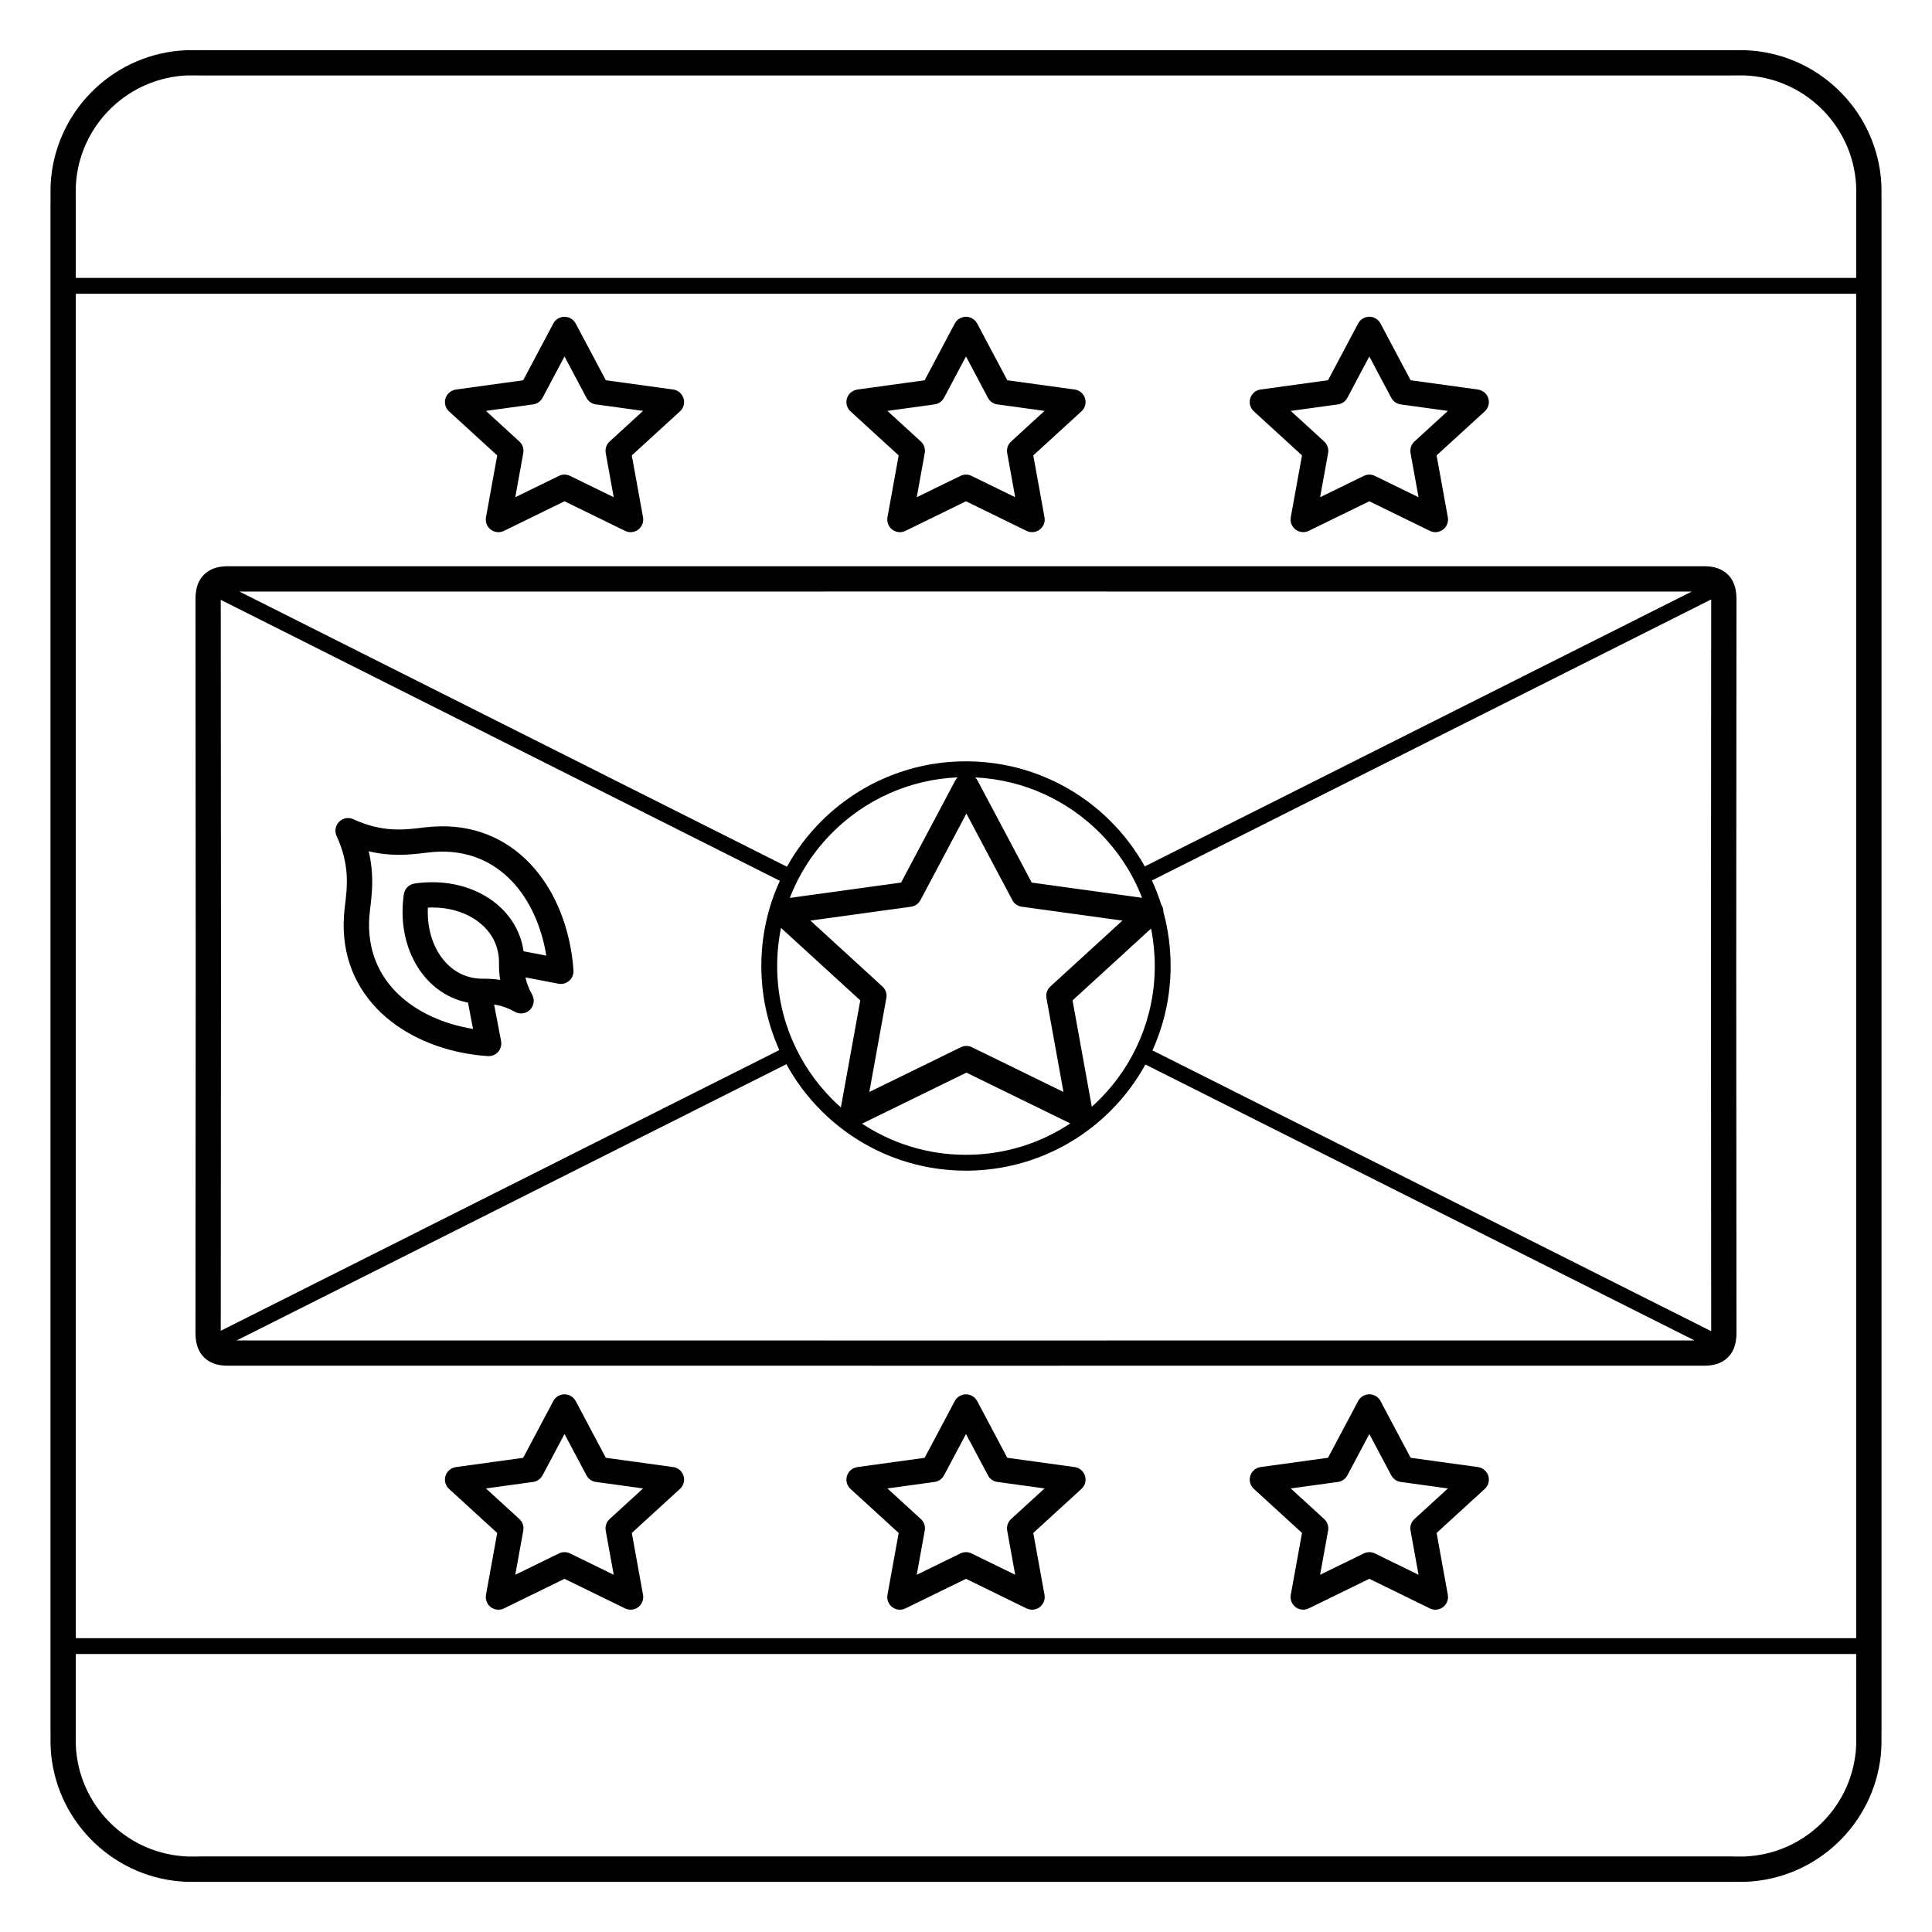 <?xml version="1.0" encoding="UTF-8"?>
<!-- Uploaded to: SVG Repo, www.svgrepo.com, Generator: SVG Repo Mixer Tools -->
<svg fill="#000000" width="800px" height="800px" version="1.1" viewBox="144 144 512 512" xmlns="http://www.w3.org/2000/svg">
 <path d="m157.38 400v-202.64h0.012l-0.004-0.781c-0.012-1.871-0.023-3.684 0.172-5.606 0.949-9.246 5.246-17.5 11.66-23.52 6.379-5.988 14.848-9.773 24.199-10.145 0.363-0.016 2.375-0.008 3.512 0 1.508 0.008-2.492-0.012 0.676-0.012h404.79c3.168 0-0.832 0.016 0.676 0.012 1.133-0.004 3.148-0.012 3.512 0 9.352 0.371 17.82 4.156 24.199 10.145 6.414 6.019 10.711 14.27 11.66 23.52 0.199 1.926 0.184 3.734 0.172 5.606l-0.004 0.781h0.012v405.29h-0.012l0.004 0.781c0.012 1.871 0.023 3.684-0.172 5.606-0.949 9.246-5.246 17.5-11.66 23.52-6.379 5.988-14.848 9.773-24.199 10.145-0.363 0.016-2.375 0.008-3.512 0-1.508-0.008 2.492 0.012-0.676 0.012h-404.79c-3.168 0 0.832-0.016-0.676-0.012-1.133 0.004-3.148 0.012-3.512 0-9.352-0.371-17.82-4.156-24.199-10.145-6.414-6.019-10.711-14.27-11.66-23.52-0.199-1.926-0.184-3.734-0.172-5.606l0.004-0.781h-0.012zm118.86-0.852c-0.012-0.141-0.012-0.285-0.004-0.43-0.012-0.57-0.062-1.168-0.156-1.785-0.547-3.637-2.598-6.699-5.594-8.863-3.16-2.285-7.359-3.59-11.996-3.578-0.359 0-0.723 0.012-1.098 0.031-0.02 0.371-0.027 0.738-0.031 1.098-0.012 4.637 1.293 8.832 3.578 11.996 2.164 2.996 5.227 5.047 8.863 5.594 0.688 0.102 1.344 0.156 1.973 0.16 1.434 0.004 2.977 0.012 4.777 0.32-0.289-1.703-0.312-3.172-0.32-4.539zm6.5-3.051 6.039 1.152c-1.25-7.668-4.34-14.684-9.113-19.719-4.988-5.258-11.902-8.375-20.559-7.769-0.531 0.035-1.129 0.098-1.793 0.18-2.938 0.367-6.106 0.754-9.824 0.523-1.828-0.113-3.75-0.375-5.785-0.867 0.488 2.031 0.754 3.953 0.867 5.785 0.23 3.719-0.156 6.887-0.523 9.824-0.082 0.664-0.145 1.262-0.18 1.793-0.605 8.656 2.512 15.57 7.769 20.559 5.035 4.777 12.047 7.867 19.719 9.117l-1.332-6.973c-5.152-0.996-9.457-3.961-12.504-8.18-3.086-4.273-4.856-9.844-4.836-15.906 0.004-1.547 0.113-3.078 0.336-4.578 0.184-1.457 1.32-2.672 2.844-2.894 1.52-0.227 3.07-0.34 4.637-0.344 6.062-0.02 11.629 1.75 15.906 4.836 4.441 3.207 7.496 7.812 8.32 13.324l0.02 0.133zm9.266 8.598-8.754-1.672c0.27 1.305 0.781 2.785 1.746 4.531 0.562 0.984 0.609 2.227 0.02 3.289-0.898 1.617-2.938 2.199-4.551 1.301-1.863-1.035-3.426-1.551-4.797-1.809-0.246-0.047-0.488-0.086-0.727-0.117l1.836 9.609c0.062 0.297 0.09 0.613 0.066 0.93-0.125 1.848-1.723 3.246-3.57 3.121-1.059-0.074-2.059-0.168-2.992-0.285-9.711-1.211-18.773-5.016-25.273-11.18-6.656-6.312-10.598-15.012-9.844-25.859 0.055-0.77 0.121-1.492 0.207-2.16 0.336-2.676 0.688-5.555 0.496-8.617-0.188-3.016-0.895-6.371-2.668-10.223-0.395-0.859-0.426-1.883 0-2.809 0.773-1.68 2.766-2.414 4.449-1.641 3.848 1.77 7.207 2.481 10.223 2.668 3.062 0.191 5.941-0.164 8.617-0.496 0.672-0.082 1.395-0.152 2.16-0.207 10.844-0.758 19.547 3.188 25.859 9.844 6.164 6.496 9.965 15.559 11.18 25.273 0.113 0.91 0.207 1.883 0.281 2.918 0.027 0.301 0.012 0.613-0.047 0.926-0.348 1.82-2.106 3.012-3.922 2.664zm214.88 119.33-5.82 10.961c-0.566 1.062-1.621 1.699-2.742 1.777l-12.262 1.691 8.863 8.109c0.879 0.805 1.23 1.965 1.035 3.055h0.004l-2.121 11.715 11.574-5.656c0.965-0.473 2.043-0.438 2.938 0l11.574 5.656-2.121-11.715c-0.219-1.223 0.254-2.41 1.141-3.152l8.758-8.012-12.484-1.719c-1.113-0.148-2.023-0.828-2.512-1.75l-0.008 0.004-5.82-10.961zm-10.949 6.305 7.973-15.02c0.305-0.582 0.777-1.082 1.402-1.41 1.637-0.871 3.672-0.246 4.539 1.391l7.984 15.039 17.836 2.457v0.008c0.75 0.102 1.469 0.453 2.019 1.055 1.246 1.363 1.152 3.477-0.211 4.723l-12.762 11.672 2.973 16.402c0.121 0.676 0.039 1.395-0.289 2.059-0.812 1.66-2.816 2.348-4.473 1.535l-16.047-7.844-15.973 7.805c-0.633 0.328-1.375 0.461-2.133 0.324-1.82-0.324-3.027-2.066-2.703-3.883l2.973-16.402-12.613-11.539c-0.641-0.52-1.09-1.273-1.211-2.156-0.246-1.832 1.039-3.519 2.875-3.766l17.836-2.457zm-199.36-15.02 7.973 15.02 17.836 2.457c1.832 0.246 3.121 1.934 2.875 3.766-0.117 0.883-0.57 1.637-1.211 2.156l-12.613 11.539 2.973 16.402c0.324 1.82-0.883 3.559-2.703 3.883-0.758 0.137-1.5 0.004-2.133-0.324l-15.973-7.805-16.047 7.844c-1.66 0.812-3.664 0.125-4.473-1.535-0.324-0.664-0.41-1.383-0.289-2.059l2.973-16.402-12.762-11.672c-1.363-1.246-1.457-3.359-0.211-4.723 0.551-0.602 1.27-0.957 2.019-1.055v-0.008l17.836-2.457 7.984-15.039c0.871-1.637 2.902-2.262 4.539-1.391 0.621 0.332 1.098 0.828 1.402 1.41zm2.844 19.676-5.82-10.961-5.82 10.961-0.008-0.004c-0.488 0.922-1.398 1.598-2.512 1.75l-12.484 1.719 8.758 8.012c0.887 0.746 1.363 1.93 1.141 3.152l-2.121 11.715 11.574-5.656c0.895-0.438 1.977-0.473 2.938 0l11.574 5.656-2.121-11.715h0.004c-0.195-1.09 0.156-2.254 1.035-3.055l8.863-8.109-12.262-1.691c-1.121-0.074-2.176-0.711-2.742-1.777zm103.55-19.676 7.973 15.02 17.836 2.457c1.832 0.246 3.121 1.934 2.875 3.766-0.117 0.883-0.57 1.637-1.211 2.156l-12.613 11.539 2.973 16.402c0.324 1.82-0.883 3.559-2.703 3.883-0.758 0.137-1.5 0.004-2.133-0.324l-15.973-7.805-16.047 7.844c-1.66 0.812-3.664 0.125-4.473-1.535-0.324-0.664-0.41-1.383-0.289-2.059l2.973-16.402-12.762-11.672c-1.363-1.246-1.457-3.359-0.211-4.723 0.551-0.602 1.27-0.957 2.019-1.055v-0.008l17.836-2.457 7.984-15.039c0.871-1.637 2.902-2.262 4.539-1.391 0.621 0.332 1.098 0.828 1.402 1.41zm2.844 19.676-5.82-10.961-5.82 10.961-0.008-0.004c-0.488 0.922-1.398 1.598-2.512 1.75l-12.484 1.719 8.758 8.012c0.887 0.746 1.363 1.93 1.141 3.152l-2.121 11.715 11.574-5.656c0.895-0.438 1.977-0.473 2.938 0l11.574 5.656-2.121-11.715h0.004c-0.195-1.09 0.156-2.254 1.035-3.055l8.863-8.109-12.262-1.691c-1.121-0.074-2.176-0.711-2.742-1.777zm101.07-296.52-5.82 10.961c-0.566 1.062-1.621 1.699-2.742 1.777l-12.262 1.691 8.863 8.109c0.879 0.805 1.23 1.965 1.035 3.055h0.004l-2.121 11.715 11.574-5.656c0.965-0.473 2.043-0.438 2.938 0l11.574 5.656-2.121-11.715c-0.219-1.223 0.254-2.41 1.141-3.152l8.758-8.012-12.484-1.719c-1.113-0.148-2.023-0.828-2.512-1.75l-0.008 0.004-5.82-10.961zm-10.949 6.305 7.973-15.02c0.305-0.582 0.777-1.082 1.402-1.41 1.637-0.871 3.672-0.246 4.539 1.391l7.984 15.039 17.836 2.457v0.008c0.75 0.102 1.469 0.453 2.019 1.055 1.246 1.363 1.152 3.477-0.211 4.723l-12.762 11.672 2.973 16.402c0.121 0.676 0.039 1.395-0.289 2.059-0.812 1.66-2.816 2.348-4.473 1.535l-16.047-7.844-15.973 7.805c-0.633 0.328-1.375 0.461-2.133 0.324-1.82-0.324-3.027-2.066-2.703-3.883l2.973-16.402-12.613-11.539c-0.641-0.52-1.09-1.273-1.211-2.156-0.246-1.832 1.039-3.519 2.875-3.766l17.836-2.457zm-199.36-15.02 7.973 15.02 17.836 2.457c1.832 0.246 3.121 1.934 2.875 3.766-0.117 0.883-0.57 1.637-1.211 2.156l-12.613 11.539 2.973 16.402c0.324 1.82-0.883 3.559-2.703 3.883-0.758 0.137-1.5 0.004-2.133-0.324l-15.973-7.805-16.047 7.844c-1.66 0.812-3.664 0.125-4.473-1.535-0.324-0.664-0.41-1.383-0.289-2.059l2.973-16.402-12.762-11.672c-1.363-1.246-1.457-3.359-0.211-4.723 0.551-0.602 1.27-0.957 2.019-1.055v-0.008l17.836-2.457 7.984-15.039c0.871-1.637 2.902-2.262 4.539-1.391 0.621 0.332 1.098 0.828 1.402 1.41zm2.844 19.676-5.82-10.961-5.82 10.961-0.008-0.004c-0.488 0.922-1.398 1.598-2.512 1.75l-12.484 1.719 8.758 8.012c0.887 0.746 1.363 1.93 1.141 3.152l-2.121 11.715 11.574-5.656c0.895-0.438 1.977-0.473 2.938 0l11.574 5.656-2.121-11.715h0.004c-0.195-1.09 0.156-2.254 1.035-3.055l8.863-8.109-12.262-1.691c-1.121-0.074-2.176-0.711-2.742-1.777zm103.55-19.676 7.973 15.02 17.836 2.457c1.832 0.246 3.121 1.934 2.875 3.766-0.117 0.883-0.57 1.637-1.211 2.156l-12.613 11.539 2.973 16.402c0.324 1.82-0.883 3.559-2.703 3.883-0.758 0.137-1.5 0.004-2.133-0.324l-15.973-7.805-16.047 7.844c-1.66 0.812-3.664 0.125-4.473-1.535-0.324-0.664-0.41-1.383-0.289-2.059l2.973-16.402-12.762-11.672c-1.363-1.246-1.457-3.359-0.211-4.723 0.551-0.602 1.27-0.957 2.019-1.055v-0.008l17.836-2.457 7.984-15.039c0.871-1.637 2.902-2.262 4.539-1.391 0.621 0.332 1.098 0.828 1.402 1.41zm2.844 19.676-5.82-10.961-5.82 10.961-0.008-0.004c-0.488 0.922-1.398 1.598-2.512 1.75l-12.484 1.719 8.758 8.012c0.887 0.746 1.363 1.93 1.141 3.152l-2.121 11.715 11.574-5.656c0.895-0.438 1.977-0.473 2.938 0l11.574 5.656-2.121-11.715h0.004c-0.195-1.09 0.156-2.254 1.035-3.055l8.863-8.109-12.262-1.691c-1.121-0.074-2.176-0.711-2.742-1.777zm-2.731 101.47 14.336 27 29.246 4.031c-2.539-6.547-6.41-12.426-11.289-17.305-8.52-8.52-20.098-13.98-32.945-14.598 0.266 0.254 0.488 0.551 0.652 0.871zm48.672 32.871c0.367 0.551 0.574 1.215 0.559 1.91 1.246 4.562 1.91 9.363 1.91 14.32 0 7.973-1.723 15.547-4.812 22.367l148.07 74.41-0.062-96.777 0.062-97.145-148.21 74.48c0.957 2.074 1.785 4.223 2.477 6.43zm-2.711 6.312-20.809 19.035 5.106 28.184c0.695-0.621 1.371-1.262 2.031-1.922 9.055-9.055 14.656-21.562 14.656-35.379 0-3.394-0.34-6.715-0.984-9.918zm-21.41 51.633-27.527-13.453-27.656 13.52c7.898 5.219 17.367 8.258 27.543 8.258 10.219 0 19.723-3.062 27.641-8.32zm-60.793-4.238 5.141-28.359-21.004-19.211c-0.668 3.262-1.02 6.637-1.02 10.098 0 13.816 5.602 26.328 14.656 35.379 0.723 0.723 1.465 1.418 2.227 2.098zm-13.531-55.52 29.484-4.062 14.348-27.02c0.176-0.328 0.398-0.617 0.652-0.863-12.941 0.559-24.613 6.035-33.184 14.605-4.887 4.887-8.766 10.777-11.301 17.336zm58.977 0.594-12.18-22.941-12.18 22.941-0.008-0.004c-0.488 0.922-1.398 1.598-2.512 1.75l-26.641 3.672 18.984 17.367c0.887 0.746 1.363 1.93 1.141 3.152l-4.512 24.898 24.258-11.855c0.895-0.438 1.977-0.473 2.938 0l24.258 11.855-4.512-24.898h0.004c-0.195-1.09 0.156-2.254 1.035-3.055l19.094-17.465-26.422-3.641c-1.121-0.074-2.176-0.711-2.742-1.777zm-12.297-36.785c14.977 0 28.535 6.07 38.348 15.887 3.535 3.535 6.586 7.559 9.043 11.957l144.95-72.84-192.34-0.008-192.55 0.008 145.11 72.922c2.465-4.434 5.527-8.484 9.086-12.043 9.816-9.816 23.375-15.887 38.348-15.887zm47.551 80.34c-2.481 4.512-5.586 8.633-9.199 12.246-9.816 9.816-23.375 15.887-38.348 15.887-14.977 0-28.535-6.07-38.348-15.887-3.637-3.637-6.754-7.785-9.246-12.328l-145.68 73.211 193.28 0.008 193.07-0.008zm-97.008-3.824c-3.066-6.797-4.773-14.34-4.773-22.281 0-8.059 1.758-15.703 4.91-22.578l-148.17-74.461 0.062 97.039-0.062 96.672zm253.65-119.51-0.062 97.227 0.062 97.227c0 2.859-0.73 4.969-2.262 6.488-1.551 1.539-3.641 2.223-6.348 2.223v-0.012l-195.58 0.008-195.58-0.008v0.012c-2.707 0-4.793-0.68-6.348-2.223-1.531-1.52-2.262-3.629-2.262-6.488l0.062-97.227-0.062-97.227c0-2.859 0.73-4.969 2.262-6.488 1.551-1.539 3.641-2.223 6.348-2.223v0.012l195.58-0.008 195.58 0.008v-0.012c2.707 0 4.793 0.68 6.348 2.223 1.531 1.52 2.262 3.629 2.262 6.488zm-440.09 275.36h471.81v-356.28h-471.81zm471.81 4.199h-471.81v20.305l-0.012 0.012-0.004 0.797c-0.012 1.656-0.023 3.258 0.145 4.898 0.777 7.59 4.312 14.367 9.586 19.32 5.238 4.918 12.195 8.027 19.871 8.332 0.336 0.012 2.184 0.008 3.223 0 2.168-0.008-2.25-0.016 0.703-0.016h404.79c2.953 0-1.465 0.008 0.703 0.016 1.039 0.004 2.883 0.012 3.223 0 7.676-0.305 14.629-3.414 19.871-8.332 5.273-4.949 8.809-11.73 9.586-19.32 0.168-1.641 0.156-3.242 0.145-4.898l-0.004-0.797-0.012-0.012zm-471.81-364.68h471.81v-20.305l0.012-0.012 0.004-0.797c0.012-1.656 0.023-3.258-0.145-4.898-0.777-7.59-4.312-14.367-9.586-19.32-5.238-4.918-12.195-8.027-19.871-8.332-0.336-0.012-2.184-0.008-3.223 0-2.168 0.008 2.25 0.016-0.703 0.016h-404.79c-2.953 0 1.465-0.008-0.703-0.016-1.039-0.004-2.883-0.012-3.223 0-7.676 0.305-14.629 3.414-19.871 8.332-5.273 4.949-8.809 11.73-9.586 19.32-0.168 1.641-0.156 3.242-0.145 4.898l0.004 0.797 0.012 0.012v20.309z"/>
</svg>